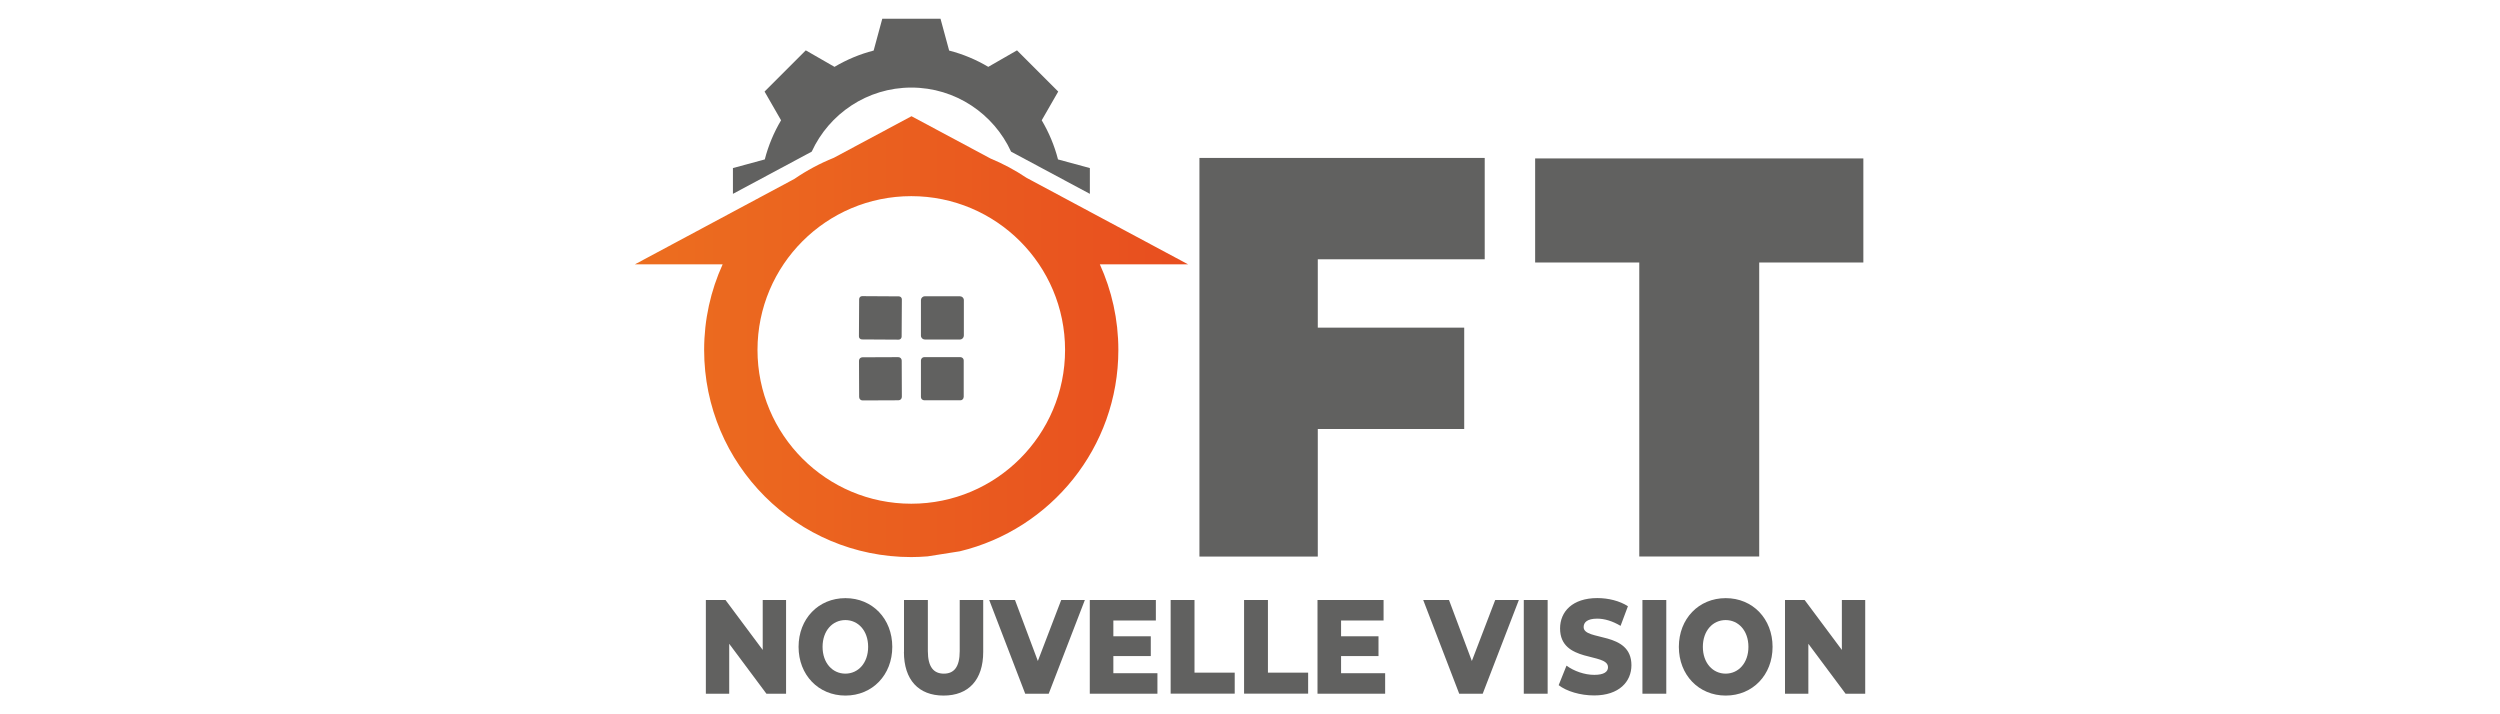 <?xml version="1.0" encoding="UTF-8"?>
<svg id="Calque_1" data-name="Calque 1" xmlns="http://www.w3.org/2000/svg" xmlns:xlink="http://www.w3.org/1999/xlink" viewBox="0 0 350 100">
  <defs>
    <style>
      .cls-1 {
        fill: url(#Dégradé_sans_nom_5);
      }

      .cls-2 {
        fill: #616160;
      }
    </style>
    <linearGradient id="Dégradé_sans_nom_5" data-name="Dégradé sans nom 5" x1="88.87" y1="47.13" x2="166.33" y2="47.13" gradientUnits="userSpaceOnUse">
      <stop offset="0" stop-color="#ec6e1f"/>
      <stop offset="1" stop-color="#e84e1f"/>
    </linearGradient>
  </defs>
  <path class="cls-2" d="m184.49,36.3v9.57h20.5v14.19h-20.5v17.86h-16.57V22.11h39.94v14.19h-23.38Z"/>
  <path class="cls-2" d="m229.5,36.75h-14.58v-14.57h45.95v14.57h-14.58v41.16h-16.79v-41.16Z"/>
  <g>
    <path class="cls-2" d="m126.23,47.13c0,.23-.19.43-.43.42l-5.13-.03c-.23,0-.43-.19-.42-.43l.03-5.21c0-.23.19-.43.43-.42l5.13.03c.23,0,.43.19.42.43l-.03,5.21h0Z"/>
    <path class="cls-2" d="m134.93,47c0,.29-.24.53-.53.53h-4.94c-.29-.01-.53-.24-.53-.54v-4.98c.01-.29.24-.53.54-.53h4.94c.29.01.53.24.53.54v4.98h0Z"/>
    <path class="cls-2" d="m126.26,55.56c0,.27-.21.48-.48.48l-5.02.02c-.27,0-.48-.21-.48-.48l-.02-5.08c0-.27.21-.48.48-.48l5.02-.02c.27,0,.48.21.48.48l.02,5.08h0Z"/>
    <path class="cls-2" d="m134.91,55.59c0,.24-.21.46-.45.45h-5.08c-.25-.01-.46-.22-.45-.46v-5.13c.01-.24.22-.46.46-.45h5.08c.25.01.46.22.45.46v5.13h0Z"/>
  </g>
  <path class="cls-2" d="m102.61,23.53v3.61l11.03-5.91c2.43-5.29,7.77-8.97,13.95-8.97s11.53,3.68,13.96,8.97l11.03,5.91v-3.61l-4.46-1.21c-.5-1.95-1.28-3.79-2.28-5.48l2.31-4.02-5.77-5.77-4.02,2.31c-1.69-1-3.53-1.78-5.48-2.28l-1.21-4.46h-8.15l-1.21,4.46c-1.95.5-3.79,1.28-5.48,2.28l-4.02-2.31-5.77,5.77,2.31,4.02c-1,1.69-1.78,3.53-2.28,5.48l-4.46,1.21Z"/>
  <path class="cls-1" d="m134.38,77.18c12.73-3.07,22.19-14.52,22.19-28.19,0-4.27-.93-8.33-2.59-11.98h12.36l-22.63-12.12c-1.58-1.06-3.26-1.96-5.04-2.7l-11.06-5.92-10.87,5.82c-1.96.79-3.81,1.78-5.53,2.96l-22.33,11.96h12.29c-1.66,3.65-2.59,7.7-2.59,11.98,0,16.02,12.98,29,29,29,.77,0,1.53-.04,2.29-.1m-2.29-7.37c-11.89,0-21.53-9.64-21.53-21.53s9.64-21.53,21.53-21.53,21.53,9.64,21.53,21.53-9.64,21.53-21.53,21.53Z"/>
  <g>
    <path class="cls-2" d="m110.05,84v13.12h-2.75l-5.21-6.99v6.99h-3.27v-13.12h2.75l5.21,6.99v-6.99h3.27Z"/>
    <path class="cls-2" d="m111.8,90.56c0-3.93,2.78-6.82,6.56-6.82s6.56,2.89,6.56,6.82-2.78,6.82-6.56,6.82-6.56-2.89-6.56-6.82Zm9.74,0c0-2.27-1.4-3.75-3.19-3.75s-3.19,1.48-3.19,3.75,1.4,3.75,3.19,3.75,3.19-1.48,3.19-3.75Z"/>
    <path class="cls-2" d="m126.56,91.27v-7.27h3.34v7.16c0,2.25.84,3.15,2.24,3.15s2.22-.9,2.22-3.15v-7.16h3.29v7.27c0,3.92-2.06,6.11-5.55,6.11s-5.55-2.19-5.55-6.11Z"/>
    <path class="cls-2" d="m151.88,84l-5.06,13.12h-3.29l-5.04-13.12h3.61l3.2,8.54,3.27-8.54h3.3Z"/>
    <path class="cls-2" d="m162.04,94.25v2.87h-9.47v-13.12h9.25v2.87h-5.95v2.21h5.24v2.77h-5.24v2.4h6.17Z"/>
    <path class="cls-2" d="m163.89,84h3.34v10.17h5.63v2.94h-8.97v-13.12Z"/>
    <path class="cls-2" d="m174.17,84h3.34v10.17h5.63v2.94h-8.97v-13.12Z"/>
    <path class="cls-2" d="m193.92,94.25v2.87h-9.47v-13.12h9.25v2.87h-5.95v2.21h5.24v2.77h-5.24v2.4h6.17Z"/>
    <path class="cls-2" d="m212.64,84l-5.06,13.12h-3.29l-5.04-13.12h3.61l3.2,8.54,3.27-8.54h3.3Z"/>
    <path class="cls-2" d="m213.33,84h3.34v13.12h-3.34v-13.12Z"/>
    <path class="cls-2" d="m218.21,95.93l1.1-2.74c1.05.77,2.53,1.29,3.89,1.29s1.92-.43,1.92-1.07c0-2.08-6.71-.56-6.71-5.43,0-2.34,1.72-4.25,5.22-4.25,1.53,0,3.12.39,4.28,1.14l-1.03,2.75c-1.13-.67-2.24-1.01-3.27-1.01-1.4,0-1.9.52-1.9,1.18,0,2,6.69.51,6.69,5.34,0,2.29-1.72,4.23-5.22,4.23-1.94,0-3.86-.58-4.97-1.44Z"/>
    <path class="cls-2" d="m229.94,84h3.34v13.12h-3.34v-13.12Z"/>
    <path class="cls-2" d="m235.04,90.56c0-3.93,2.78-6.82,6.56-6.82s6.56,2.89,6.56,6.82-2.78,6.82-6.56,6.82-6.56-2.89-6.56-6.82Zm9.74,0c0-2.27-1.4-3.75-3.19-3.75s-3.19,1.48-3.19,3.75,1.4,3.75,3.19,3.75,3.19-1.48,3.19-3.75Z"/>
    <path class="cls-2" d="m261.13,84v13.12h-2.75l-5.21-6.99v6.99h-3.27v-13.12h2.75l5.21,6.99v-6.99h3.27Z"/>
  </g>
</svg>